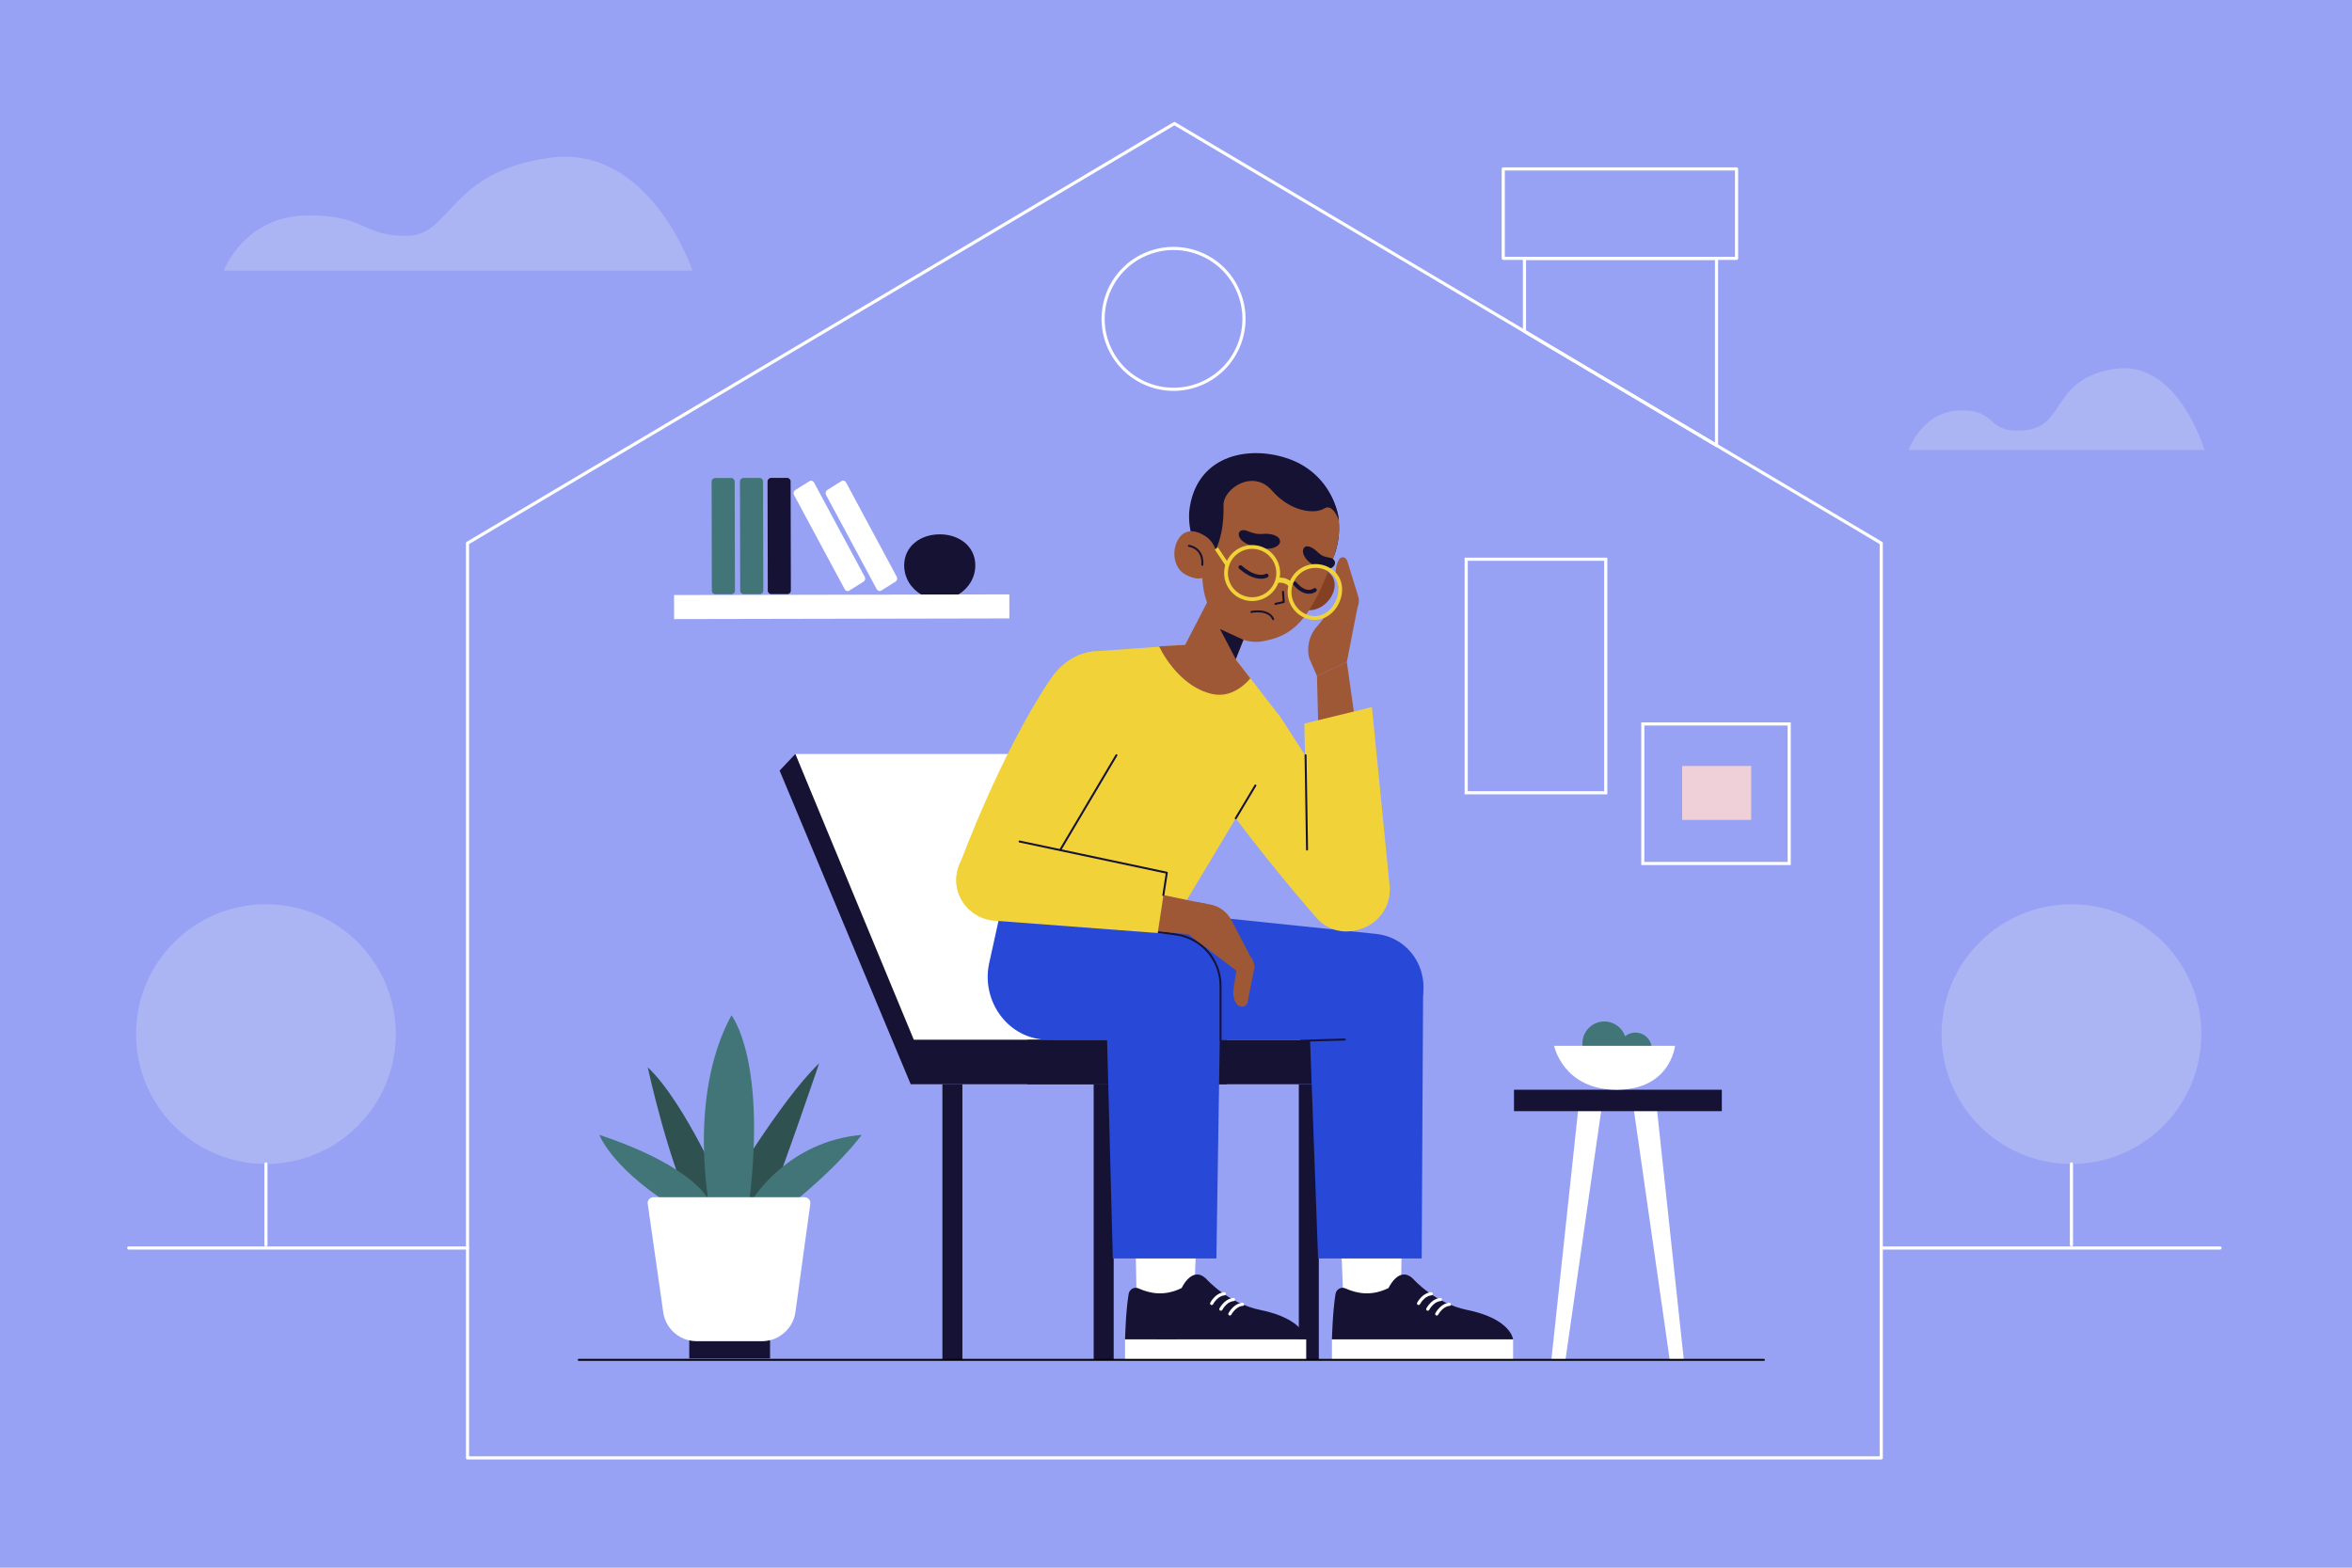 <svg xml:space="preserve" style="enable-background:new 0 0 750 500;" viewBox="0 0 750 500" y="0px" x="0px" xmlns:xlink="http://www.w3.org/1999/xlink" xmlns="http://www.w3.org/2000/svg" version="1.1">
<g id="BACKGROUND">
	<rect height="500" width="750" style="fill:#98A2F4;"></rect>
</g>
<g id="OBJECTS">
	<g>
		<g>
			<polygon points="374.483,39.398 149.077,173.242 149.077,464.982 599.889,464.982 599.889,173.242" style="fill:none;stroke:#FFFFFF;stroke-linecap:round;stroke-linejoin:round;stroke-miterlimit:10;"></polygon>
			<g>
				
					<rect height="28.507" width="74.402" style="fill:none;stroke:#FFFFFF;stroke-linecap:round;stroke-linejoin:round;stroke-miterlimit:10;" y="53.888" x="479.349"></rect>
				<polygon points="547.361,142.051 486.115,105.684 486.115,82.395 547.361,82.395" style="fill:none;stroke:#FFFFFF;stroke-linecap:round;stroke-linejoin:round;stroke-miterlimit:10;"></polygon>
			</g>
			
				<ellipse ry="22.453" rx="22.453" cy="101.894" cx="374.173" style="fill:none;stroke:#FFFFFF;stroke-linecap:round;stroke-linejoin:round;stroke-miterlimit:10;" transform="matrix(0.926 -0.378 0.378 0.926 -10.78 148.788)"></ellipse>
			
				<line y2="398.032" x2="149.077" y1="398.032" x1="41.046" style="fill:none;stroke:#FFFFFF;stroke-linecap:round;stroke-linejoin:round;stroke-miterlimit:10;"></line>
			
				<line y2="398.032" x2="707.919" y1="398.032" x1="599.889" style="fill:none;stroke:#FFFFFF;stroke-linecap:round;stroke-linejoin:round;stroke-miterlimit:10;"></line>
		</g>
		<g>
			<path d="M608.642,143.522c0,0,4.1-12.3,16.4-12.616s7.885,7.569,20.816,6.308
				c12.931-1.262,8.2-16.4,28.385-19.554c20.185-3.154,28.701,25.862,28.701,25.862H608.642z" style="fill:#ACB5F4;"></path>
			<path d="M71.346,86.291c0,0,6.498-17.105,25.993-17.544s18.016,6.944,32.992,6.453
				c13.559-0.444,12.997-20.488,44.988-24.874c31.992-4.386,45.488,35.965,45.488,35.965H71.346z" style="fill:#ACB5F4;"></path>
		</g>
		<g>
			<g>
				<circle r="41.408" cy="329.823" cx="84.799" style="fill:#ACB5F4;"></circle>
				
					<line y2="397.032" x2="84.799" y1="371.231" x1="84.799" style="fill:none;stroke:#FFFFFF;stroke-linecap:round;stroke-linejoin:round;stroke-miterlimit:10;"></line>
			</g>
			<g>
				<circle r="41.408" cy="329.823" cx="660.537" style="fill:#ACB5F4;"></circle>
				
					<line y2="397.032" x2="660.537" y1="371.231" x1="660.537" style="fill:none;stroke:#FFFFFF;stroke-linecap:round;stroke-linejoin:round;stroke-miterlimit:10;"></line>
			</g>
		</g>
	</g>
	<g>
		<g>
			<g>
				<g>
					<polygon points="253.615,240.479 347.522,240.479 383.52,331.642 290.404,331.642" style="fill:#FFFFFF;"></polygon>
					<rect height="14.162" width="123.466" style="fill:#161233;" y="331.642" x="327.697"></rect>
					<rect height="14.162" width="100.813" style="fill:#161233;" y="331.642" x="290.404"></rect>
					<polygon points="292.083,333.279 253.615,240.479 248.605,245.773 290.404,345.804" style="fill:#161233;"></polygon>
				</g>
				<rect height="87.903" width="6.381" style="fill:#161233;" y="345.804" x="300.507"></rect>
				<rect height="87.903" width="6.381" style="fill:#161233;" y="345.804" x="368.807"></rect>
				<rect height="87.903" width="6.381" style="fill:#161233;" y="345.804" x="348.748"></rect>
				<rect height="87.903" width="6.381" style="fill:#161233;" y="345.804" x="414.162"></rect>
			</g>
			<g>
				<g>
					<g>
						<g>
							<g>
								<polygon points="428.484,417.538 426.692,372.7 447.42,372.7 446.637,416.68" style="fill:#FFFFFF;"></polygon>
								<g>
									<g>
										<g>
											<defs>
												<path d="M428.996,410.913c3.873,1.737,8.434,2.517,13.773-0.102c0,0,3.452-7.527,8.036-2.729
													c0,0,6.831,7.64,16.982,9.698c14.076,2.854,14.708,9.407,14.708,9.407h-57.77c0,0,0.209-8.898,1.15-14.517
													C426.118,411.218,427.653,410.31,428.996,410.913z" id="XMLID_5_"></path>
											</defs>
											<use style="overflow:visible;fill:#161233;" xlink:href="#XMLID_5_"></use>
											<clipPath id="XMLID_00000155109285532690452560000016487396805894080438_">
												<use style="overflow:visible;" xlink:href="#XMLID_5_"></use>
											</clipPath>
										</g>
										<rect height="6.52" width="57.77" style="fill:#FFFFFF;" y="427.187" x="424.725"></rect>
									</g>
									
										<path d="M462.188,416.004c0,0-2.261-0.029-4.033,3.066" style="fill:none;stroke:#FFFFFF;stroke-width:1.021;stroke-linecap:round;stroke-linejoin:round;stroke-miterlimit:10;"></path>
									
										<path d="M459.317,414.471c0,0-2.261-0.03-4.033,3.066" style="fill:none;stroke:#FFFFFF;stroke-width:1.021;stroke-linecap:round;stroke-linejoin:round;stroke-miterlimit:10;"></path>
									
										<path d="M456.386,412.65c0,0-2.261-0.029-4.033,3.066" style="fill:none;stroke:#FFFFFF;stroke-width:1.021;stroke-linecap:round;stroke-linejoin:round;stroke-miterlimit:10;"></path>
								</g>
							</g>
							<polygon points="453.802,315.418 453.342,401.373 420.307,401.373 417.332,320.323" style="fill:#2848D8;"></polygon>
						</g>
						<g>
							<path d="M375.997,291.339l62.632,6.502c14.408,1.43,20.498,19.105,10.029,29.107h0
								c-3.152,3.011-7.343,4.691-11.702,4.691H336.408v-39.293L375.997,291.339z" style="fill:#2848D8;"></path>
							
								<line y2="331.949" x2="414.841" y1="331.547" x1="428.818" style="fill:none;stroke:#161233;stroke-width:0.631;stroke-linecap:round;stroke-linejoin:round;stroke-miterlimit:10;"></line>
						</g>
					</g>
					<g>
						<g>
							<path d="M318.876,291.553l-3.501,15.863c-2.273,11.047,4.833,22.237,15.975,23.986
								c0.996,0.156,2.001,0.238,3.003,0.238h22.065v-40.3L318.876,291.553z" style="fill:#2848D8;"></path>
							<path d="M327.292,291.339l46.631,6.502c14.408,1.43,20.498,19.105,10.029,29.107h0
								c-3.152,3.011-7.343,4.691-11.702,4.691h-35.948L327.292,291.339z" style="fill:#2848D8;"></path>
						</g>
						<g>
							<g>
								<polygon points="362.511,417.538 361.633,372.7 382.361,372.7 380.664,416.68" style="fill:#FFFFFF;"></polygon>
								<g>
									<g>
										<g>
											<defs>
												<path d="M363.023,410.913c3.873,1.737,8.433,2.517,13.773-0.102c0,0,3.452-7.527,8.036-2.729
													c0,0,6.831,7.64,16.982,9.698c14.076,2.854,14.708,9.407,14.708,9.407h-57.77c0,0,0.209-8.898,1.15-14.517
													C360.145,411.218,361.68,410.31,363.023,410.913z" id="XMLID_3_"></path>
											</defs>
											<use style="overflow:visible;fill:#161233;" xlink:href="#XMLID_3_"></use>
											<clipPath id="XMLID_00000082352165640697727730000018261930023507670943_">
												<use style="overflow:visible;" xlink:href="#XMLID_3_"></use>
											</clipPath>
										</g>
										<rect height="6.52" width="57.77" style="fill:#FFFFFF;" y="427.187" x="358.752"></rect>
									</g>
									
										<path d="M396.215,416.004c0,0-2.261-0.029-4.033,3.066" style="fill:none;stroke:#FFFFFF;stroke-width:1.021;stroke-linecap:round;stroke-linejoin:round;stroke-miterlimit:10;"></path>
									
										<path d="M393.344,414.471c0,0-2.261-0.03-4.033,3.066" style="fill:none;stroke:#FFFFFF;stroke-width:1.021;stroke-linecap:round;stroke-linejoin:round;stroke-miterlimit:10;"></path>
									
										<path d="M390.413,412.65c0,0-2.261-0.029-4.033,3.066" style="fill:none;stroke:#FFFFFF;stroke-width:1.021;stroke-linecap:round;stroke-linejoin:round;stroke-miterlimit:10;"></path>
								</g>
							</g>
							<polygon points="389.202,315.418 387.882,401.373 354.847,401.373 352.733,320.323" style="fill:#2848D8;"></polygon>
							
								<path d="M389.202,331.639v-17.274c0-8.213-6.044-15.174-14.176-16.328l-18.065-2.562" style="fill:none;stroke:#161233;stroke-width:0.631;stroke-linecap:round;stroke-linejoin:round;stroke-miterlimit:10;"></path>
						</g>
					</g>
				</g>
				<g>
					<g>
						<g>
							<path d="M384.204,247.51c17.386,24.71,35.261,44.819,35.261,44.819
								c4.767,6.011,13.76,6.387,19.012,0.794v0c4.001-4.26,4.538-10.716,1.296-15.579l-31.106-48.303
								c-4.434-6.618-13.208-8.721-20.161-4.832v0C380.168,229.073,378.707,239.697,384.204,247.51z" style="fill:#F1D339;"></path>
						</g>
						<g>
							<path d="M392.599,208.442l15.129,19.54c1.591,2.18,1.969,6.417,0.79,8.844l-32.627,54.512
								l-57.015,0.214l14.571-66.368l10.018-13.973c1.188-2.271,2.824-3.311,5.383-3.46l31.971-2.261L392.599,208.442z" style="fill:#F1D339;"></path>
							<path d="M398.712,216.339l-6.113-7.896l-11.78-2.952l-11.203,0.651c0,0,5.748,12.82,17.116,15.243
								C393.727,222.876,398.712,216.339,398.712,216.339z" style="fill:#9E5835;"></path>
							
								<line y2="250.531" x2="400.315" y1="261" x1="394.049" style="fill:none;stroke:#161233;stroke-width:0.631;stroke-linecap:round;stroke-linejoin:round;stroke-miterlimit:10;"></line>
						</g>
					</g>
					<g>
						<g>
							<path d="M429.473,211.146l3.428-17.532c0.503-1.124,0.559-2.398,0.155-3.562l-3.36-10.885
								c-0.387-1.519-1.9-1.989-2.733-0.662c-0.57,0.907-1.136,2.64-1.023,4.16l1.489,8.108l-8.143,9.844
								c-2.08,2.858-2.439,6.204-1.927,8.756c0.096,0.48,0.231,0.898,0.403,1.211l2.188,5.005L429.473,211.146z" style="fill:#9E5835;"></path>
							<polygon points="419.952,215.589 420.54,238.694 433.323,238.317 429.473,211.146" style="fill:#9E5835;"></polygon>
						</g>
						<g>
							<path d="M415.924,230.785l1.121,51.93c-0.571,7.142,4.706,13.415,11.84,14.075h0
								c8.367,0.774,15.286-6.426,14.179-14.756l-5.595-56.514L415.924,230.785z" style="fill:#F1D339;"></path>
							
								<line y2="270.954" x2="416.791" y1="240.869" x1="416.311" style="fill:none;stroke:#161233;stroke-width:0.631;stroke-linecap:round;stroke-linejoin:round;stroke-miterlimit:10;"></line>
						</g>
					</g>
					<g>
						<g>
							<g>
								<path d="M335.086,216.438c-16.211,24.041-28.86,58.76-28.86,58.76
									c-3.382,6.886,0.139,15.169,7.445,17.512h0c5.565,1.784,11.627-0.502,14.626-5.518l33.79-56.503
									c4.074-6.846,2.206-15.673-4.292-20.283h0C350.005,204.877,340.427,208.516,335.086,216.438z" style="fill:#F1D339;"></path>
							</g>
							
								<line y2="240.869" x2="356" y1="270.989" x1="338.145" style="fill:none;stroke:#161233;stroke-width:0.631;stroke-linecap:round;stroke-linejoin:round;stroke-miterlimit:10;"></line>
						</g>
						<g>
							<g>
								<path d="M392.704,293.519l6.073,11.626c0.836,0.957,1.276,2.197,1.23,3.468l-2.129,10.704
									c0.077,1.616-1.967,2.312-3.191,1.254c-0.418-0.361-0.724-0.87-0.97-1.481c-0.462-1.15-0.56-2.414-0.396-3.643l0.916-5.845
									l-11.506-8.757c-2.227-1.503-6.511-4.862-6.776-7.535c-0.05-0.502,1.082-2.467,1.158-2.828l4.109-2.866l4.608,0.84
									C388.779,288.994,391.316,290.862,392.704,293.519z" style="fill:#9E5835;"></path>
								<polygon points="382.938,298.386 355.908,295.719 357.162,282.581 384.882,288.383" style="fill:#9E5835;"></polygon>
							</g>
							<g>
								<path d="M372.073,278.348l-51.062-10.481c-6.976-1.633-13.968,2.647-15.688,9.602l0,0
									c-2.017,8.158,4.067,16.075,12.469,16.227l51.383,3.888L372.073,278.348z" style="fill:#F1D339;"></path>
								
									<polyline points="325.133,268.395 372.073,278.348 370.968,285.471" style="fill:none;stroke:#161233;stroke-width:0.631;stroke-linecap:round;stroke-linejoin:round;stroke-miterlimit:10;"></polyline>
							</g>
						</g>
					</g>
				</g>
				<g>
					<path d="M379.418,161.598c-2.083,12.55,9.022,27.224,17.865,29.482
						c12.326,3.148,25.025-3.27,28.675-15.457c3.65-12.187-2.679-24.715-14.609-29.132
						C398.966,141.908,382.223,144.693,379.418,161.598z" style="fill:#161233;"></path>
					<g>
						<path d="M410.555,185.966c-1.019,4.003,1.541,7.45,5.544,8.469c4.003,1.019,8.277-2.279,9.296-6.283
							c1.019-4.003-1.743-6.571-5.746-7.59C415.645,179.543,411.574,181.963,410.555,185.966z" style="fill:#854024;"></path>
					</g>
					<polygon points="387.739,186.646 375.685,210.014 391.524,216.591 399.665,196.119" style="fill:#9E5835;"></polygon>
					<path d="M416.881,152.631c0,0,15.575,5.219,8.202,25.524c-7.373,20.305-13.122,24.789-22.735,26.424
						c-6.672,1.135-15.352-4.133-18.121-14.535c-1.087-4.085-1.127-9.747-0.227-13.877l0.386-5.764
						C384.386,170.403,385.936,141.623,416.881,152.631z" style="fill:#9E5835;"></path>
					<path d="M426.964,166.076c0,0-1.828-5.708-4.738-3.88c-2.909,1.828-10.647,1.153-16.665-5.773
						c-6.018-6.926-15.559-0.566-15.413,4.726c0.316,11.441-3.76,16.428-3.76,16.428l-3.139-6.193c0,0-1.205-18.664,18.538-22.059
						c7.172-1.233,11.127-2.04,15.904,1.239C423.852,154.794,426.539,161.628,426.964,166.076z" style="fill:#161233;"></path>
					<g>
						<path d="M387.191,180.687c-2.007,3.611-4.416,5.102-9.193,2.55c-3.643-1.947-4.456-7.338-2.449-10.949
							c2.007-3.611,5.447-3.576,9.087-1.099C387.172,172.914,389.198,177.076,387.191,180.687z" style="fill:#9E5835;"></path>
						
							<path d="M379.1,174.095c0,0,4.7,0.521,4.282,6.061" style="fill:none;stroke:#161233;stroke-width:0.631;stroke-linecap:round;stroke-linejoin:round;stroke-miterlimit:10;"></path>
					</g>
					<g>
						<g>
							
								<polyline points="409.125,188.752 409.353,192.023 406.682,192.607" style="fill:none;stroke:#161233;stroke-width:0.631;stroke-linecap:round;stroke-linejoin:round;stroke-miterlimit:10;"></polyline>
							<g>
								
									<path d="M405.981,197.487c0,0-0.931-3.283-6.947-2.319" style="fill:none;stroke:#161233;stroke-width:0.631;stroke-linecap:round;stroke-linejoin:round;stroke-miterlimit:10;"></path>
							</g>
							<path d="M402.538,170.295c-3.121,0.295-4.708-1.362-6.221-1.202c-1.724,0.182-1.618,1.939-0.453,3.153
								c0.919,0.958,3.081,1.945,4.881,2.388c4.527,1.112,7.141-0.298,7.399-1.634C408.506,171.12,405.807,169.985,402.538,170.295z" style="fill:#161233;"></path>
							<path d="M420.335,176.239c1.959,1.95,3.947,1.229,4.889,2.188c1.073,1.093,0.217,2.508-1.105,2.889
								c-1.044,0.301-2.934-0.05-4.337-0.662c-3.53-1.537-4.652-4.145-4.227-5.405C416.151,173.477,418.283,174.197,420.335,176.239
								z" style="fill:#161233;"></path>
							
								<path d="M403.893,183.584c0,0-3.129,1.867-8.338-2.687" style="fill:none;stroke:#161233;stroke-width:1.245;stroke-linecap:round;stroke-linejoin:round;stroke-miterlimit:10;"></path>
							
								<path d="M419.256,188.185c0,0-2.775,2.211-6.381-2.101" style="fill:none;stroke:#161233;stroke-width:1.245;stroke-linecap:round;stroke-linejoin:round;stroke-miterlimit:10;"></path>
						</g>
						<g>
							<path d="M391.306,180.381
								c-1.318,4.402,1.181,9.039,5.583,10.357c4.402,1.319,9.039-1.181,10.358-5.583c1.318-4.402-1.181-9.039-5.583-10.357
								C397.262,173.48,392.624,175.979,391.306,180.381z" style="fill:none;stroke:#F1D339;stroke-width:1.209;stroke-miterlimit:10;"></path>
							<path d="M411.557,186.447
								c-1.318,4.402,1.181,9.039,5.583,10.357c4.402,1.318,8.505-1.723,9.823-6.124c1.318-4.402-0.647-8.498-5.049-9.816
								C417.513,179.545,412.876,182.045,411.557,186.447z" style="fill:none;stroke:#F1D339;stroke-width:1.209;stroke-miterlimit:10;"></path>
							<path d="M411.557,186.447
								c0,0-1.627-1.9-4.311-1.291" style="fill:none;stroke:#F1D339;stroke-width:1.612;stroke-miterlimit:10;"></path>
							
								<line y2="174.923" x2="387.866" y1="180.176" x1="391.37" style="fill:none;stroke:#F1D339;stroke-width:1.209;stroke-miterlimit:10;"></line>
						</g>
					</g>
					<polygon points="396.504,204.067 389.019,200.617 394.058,210.218" style="fill:#161233;"></polygon>
				</g>
			</g>
		</g>
		<g>
			<g>
				<g>
					<polygon points="503.672,349.979 494.699,433.707 499.186,433.707 511.2,349.979" style="fill:#FFFFFF;"></polygon>
					<polygon points="527.953,349.979 536.926,433.707 532.439,433.707 520.425,349.979" style="fill:#FFFFFF;"></polygon>
					<rect height="6.836" width="66.272" style="fill:#161233;" y="347.561" x="482.778"></rect>
				</g>
				<g>
					<g>
						<path d="M516.279,334.555c0,2.883,2.337,5.22,5.22,5.22c2.883,0,5.22-2.337,5.22-5.22
							c0-2.883-2.337-5.22-5.22-5.22C518.616,329.335,516.279,331.672,516.279,334.555z" style="fill:#427577;"></path>
						<path d="M504.6,332.785c0,3.861,3.13,6.99,6.99,6.99s6.99-3.13,6.99-6.99s-3.13-6.99-6.99-6.99
							S504.6,328.924,504.6,332.785z" style="fill:#427577;"></path>
						<path d="M534.125,333.569c0,0-1.428,13.992-18.56,13.992s-19.988-13.992-19.988-13.992H534.125z" style="fill:#FFFFFF;"></path>
					</g>
				</g>
			</g>
			<g>
				<g>
					<path d="M231.461,381.883c0,0-12.788-30.017-24.901-41.485c0,0,6.757,31.826,16.034,49.367" style="fill:#2F5250;"></path>
					<path d="M230.476,381.912c0,0,18.623-31.312,30.737-42.78c0,0-10.385,30.636-17.788,49.817" style="fill:#2F5250;"></path>
					<path d="M226.621,387.145c0,0-7.972-36.422,6.615-63.322c0,0,11.871,14.639,5.184,63.322" style="fill:#427577;"></path>
					<path d="M226.067,382.948c0,0-4.103-10.687-34.923-20.982c0,0,4.055,11.59,27.355,25.178" style="fill:#427577;"></path>
					<path d="M240.161,382.296c0,0,11.138-18.308,34.603-20.329c0,0-7.964,11.134-26.385,25.178" style="fill:#427577;"></path>
				</g>
				<g>
					<rect height="12.893" width="25.763" style="fill:#161233;" y="420.374" x="219.791"></rect>
					<g>
						<defs>
							<path d="M206.543,383.912l4.923,34.413c0.416,3.476,2.504,6.529,5.593,8.176l0,0
								c1.551,0.827,3.281,1.26,5.039,1.26h20.883c2.173,0,4.295-0.661,6.084-1.896l0.06-0.041c2.541-1.755,4.201-4.521,4.554-7.589
								l4.718-34.33c0.126-1.095-0.731-2.056-1.833-2.056h-48.188C207.269,381.847,206.412,382.814,206.543,383.912z" id="XMLID_17_"></path>
						</defs>
						<use style="overflow:visible;fill:#FFFFFF;" xlink:href="#XMLID_17_"></use>
						<clipPath id="XMLID_00000055700044779027792580000014930093995909559443_">
							<use style="overflow:visible;" xlink:href="#XMLID_17_"></use>
						</clipPath>
					</g>
				</g>
			</g>
			<g>
				<g>
					<g>
						<path d="M311.004,180.294c-0.013-6.023-5.099-9.888-11.363-9.874
							c-6.263,0.014-11.332,3.901-11.319,9.924c0.009,3.944,2.194,7.393,5.459,9.301l11.804-0.026
							C308.843,187.697,311.012,184.238,311.004,180.294z" style="fill:#161233;"></path>
					</g>
					<g>
						
							<rect height="7.664" width="106.91" style="fill:#FFFFFF;" transform="matrix(1 -0.002 0.002 1 -0.452 0.629)" y="189.588" x="215.016"></rect>
					</g>
					<path d="M233.233,189.518l-5.116,0.011c-0.62,0.001-1.124-0.5-1.125-1.12l-0.077-34.818
						c-0.001-0.62,0.5-1.124,1.12-1.125l5.116-0.011c0.62-0.001,1.124,0.5,1.125,1.12l0.077,34.817
						C234.355,189.013,233.854,189.517,233.233,189.518z" style="fill:#427577;"></path>
					<path d="M242.276,189.499l-5.116,0.011c-0.62,0.001-1.124-0.5-1.125-1.12l-0.077-34.818
						c-0.001-0.62,0.5-1.124,1.12-1.125l5.116-0.011c0.62-0.001,1.124,0.5,1.125,1.12l0.077,34.818
						C243.398,188.993,242.896,189.497,242.276,189.499z" style="fill:#427577;"></path>
					<path d="M251.068,189.479l-5.116,0.011c-0.62,0.001-1.124-0.5-1.125-1.12l-0.077-34.817
						c-0.001-0.62,0.5-1.124,1.12-1.125l5.116-0.011c0.62-0.001,1.124,0.5,1.125,1.12l0.077,34.818
						C252.189,188.974,251.688,189.478,251.068,189.479z" style="fill:#161233;"></path>
					<path d="M275.371,185.517l-4.568,2.861c-0.497,0.311-1.133,0.129-1.422-0.408l-16.19-30.117
						c-0.288-0.536-0.119-1.223,0.377-1.535l4.568-2.861c0.497-0.311,1.133-0.129,1.421,0.408l16.19,30.117
						C276.036,184.519,275.867,185.206,275.371,185.517z" style="fill:#FFFFFF;"></path>
					<path d="M285.574,185.495l-4.568,2.861c-0.497,0.311-1.133,0.129-1.422-0.408l-16.19-30.117
						c-0.288-0.536-0.119-1.224,0.377-1.535l4.568-2.861c0.497-0.311,1.133-0.129,1.422,0.408l16.19,30.117
						C286.24,184.497,286.071,185.184,285.574,185.495z" style="fill:#FFFFFF;"></path>
				</g>
			</g>
			<g>
				<rect height="74.488" width="44.502" style="fill:none;stroke:#FFFFFF;stroke-miterlimit:10;" y="178.361" x="467.536"></rect>
				<g>
					
						<rect height="46.678" width="44.502" style="fill:none;stroke:#FFFFFF;stroke-miterlimit:10;" transform="matrix(6.123234e-17 -1 1 6.123234e-17 294.036 800.352)" y="229.819" x="524.943"></rect>
					<rect height="17.204" width="22.013" style="fill:#F0D0D8;" y="244.298" x="536.4"></rect>
				</g>
			</g>
			
				<line y2="433.707" x2="562.457" y1="433.707" x1="184.561" style="fill:none;stroke:#000000;stroke-width:0.633;stroke-linecap:round;stroke-linejoin:round;stroke-miterlimit:10;"></line>
		</g>
	</g>
</g>
</svg>
